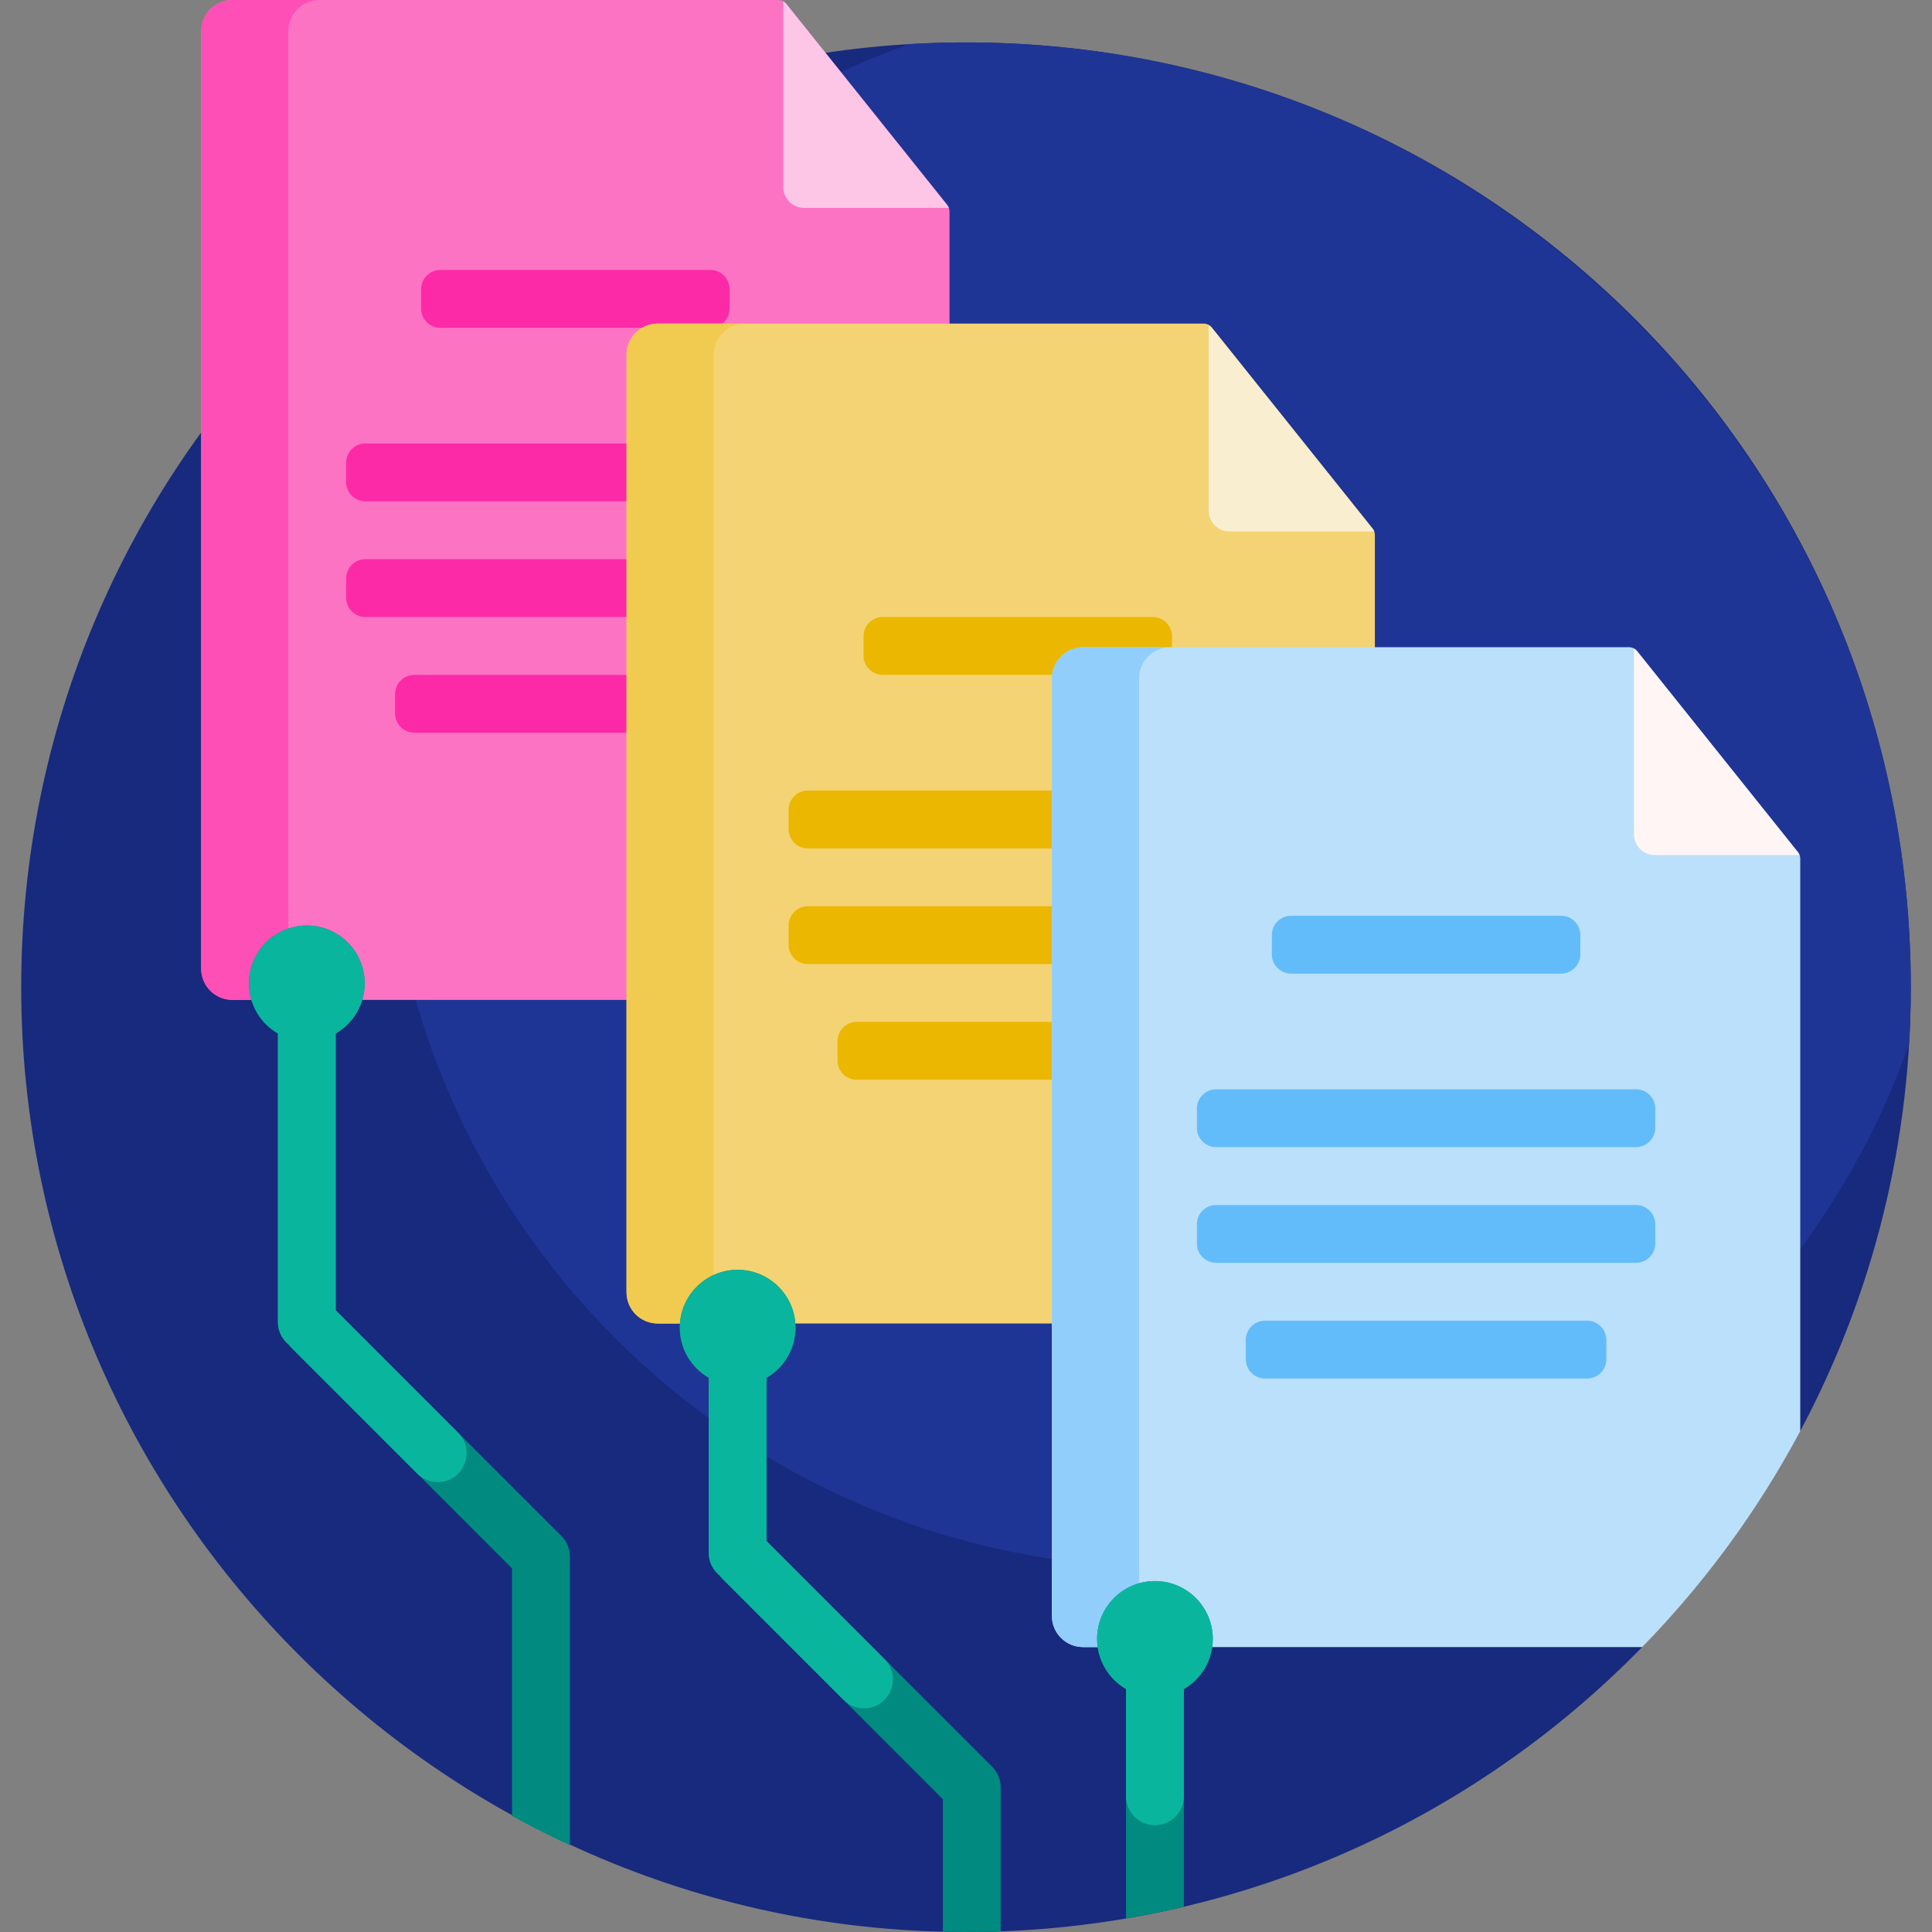 <svg id="Capa_1" enable-background="new 0 0 501 501" height="512" viewBox="0 0 501 501" width="512" xmlns="http://www.w3.org/2000/svg"><rect x="0" y="0" width="501" height="501" fill="#808080" stroke="none"/><g><path d="m425.841 427.115c-44.222 45.307-105.858 73.54-174.089 73.881-135.293.678-246.157-109.527-246.252-244.821-.095-135.39 109.632-245.175 245-245.175 134.662 0 243.554 107.679 244.986 242.333.453 42.596-9.966 82.72-28.653 117.769-22.639 0-40.992 18.353-40.992 40.992z" fill="#172a7d"/><path d="m495.5 256c0 4.912-.145 9.79-.43 14.631-27.794 79.149-103.187 135.896-191.833 135.896-112.259 0-203.263-91.004-203.263-203.263 0-88.646 56.747-164.039 135.896-191.833 4.84-.286 9.718-.431 14.63-.431 135.31 0 245 109.69 245 245z" fill="#1f3595"/><path d="m60.252 259.283c-4.466 0-8.086-3.62-8.086-8.086v-243.111c.001-4.466 3.621-8.086 8.086-8.086h141.553c.819 0 1.593.372 2.105 1.012l41.724 52.155c.382.478.591 1.072.591 1.684v196.347c0 4.466-3.62 8.086-8.086 8.086h-177.887z" fill="#fd73c4"/><path d="m60.252 259.283c-4.466 0-8.086-3.62-8.086-8.086v-243.111c.001-4.466 3.621-8.086 8.086-8.086h22.602c-4.466 0-8.086 3.62-8.086 8.086v251.197z" fill="#fd4fb6"/><path d="m109.196 80v-5c0-2.761 2.239-5 5-5h70c2.761 0 5 2.239 5 5v5c0 2.761-2.239 5-5 5h-70c-2.762 0-5-2.239-5-5zm94.433 35h-108.867c-2.761 0-5 2.239-5 5v5c0 2.761 2.239 5 5 5h108.866c2.761 0 5-2.239 5-5v-5c.001-2.761-2.238-5-4.999-5zm-12.681 60h-83.505c-2.761 0-5 2.239-5 5v5c0 2.761 2.239 5 5 5h83.505c2.761 0 5-2.239 5-5v-5c0-2.761-2.239-5-5-5zm12.681-30h-108.867c-2.761 0-5 2.239-5 5v5c0 2.761 2.239 5 5 5h108.866c2.761 0 5-2.239 5-5v-5c.001-2.761-2.238-5-4.999-5z" fill="#fd2aa7"/><path d="m203.91 1.012 41.724 52.156c.179.224.32.473.419.738h-37.562c-2.977 0-5.39-2.413-5.39-5.39v-48.184c.308.169.584.398.809.68z" fill="#fdc5e6"/><path d="m170.557 343.199c-4.466 0-8.086-3.62-8.086-8.086v-243.111c0-4.466 3.62-8.086 8.086-8.086h141.553c.819 0 1.593.372 2.105 1.012l41.724 52.155c.382.478.591 1.072.591 1.684v196.347c0 4.466-3.62 8.086-8.086 8.086h-177.887z" fill="#f3d373"/><path d="m170.557 343.199c-4.466 0-8.086-3.62-8.086-8.086v-243.111c0-4.466 3.62-8.086 8.086-8.086h22.602c-4.466 0-8.086 3.62-8.086 8.086v251.197z" fill="#f1ca50"/><path d="m223.933 170v-5c0-2.761 2.239-5 5-5h70c2.761 0 5 2.239 5 5v5c0 2.761-2.239 5-5 5h-70c-2.761 0-5-2.239-5-5zm94.433 35h-108.866c-2.761 0-5 2.239-5 5v5c0 2.761 2.239 5 5 5h108.866c2.761 0 5-2.239 5-5v-5c0-2.761-2.238-5-5-5zm-12.68 60h-83.505c-2.761 0-5 2.239-5 5v5c0 2.761 2.239 5 5 5h83.505c2.761 0 5-2.239 5-5v-5c0-2.761-2.239-5-5-5zm12.68-30h-108.866c-2.761 0-5 2.239-5 5v5c0 2.761 2.239 5 5 5h108.866c2.761 0 5-2.239 5-5v-5c0-2.761-2.238-5-5-5z" fill="#ecb700"/><path d="m314.214 84.928 41.724 52.156c.179.224.32.473.419.738h-37.562c-2.977 0-5.39-2.413-5.39-5.391v-48.183c.308.169.584.399.809.68z" fill="#f9eecf"/><path d="m425.841 427.116h-144.98c-4.466 0-8.086-3.62-8.086-8.086v-243.112c0-4.466 3.62-8.086 8.086-8.086h141.553c.819 0 1.593.373 2.105 1.012l41.724 52.156c.382.478.591 1.072.591 1.684v148.419c-10.984 20.6-24.825 39.448-40.993 56.013z" fill="#bbe0fb"/><path d="m280.861 427.116c-4.466 0-8.086-3.62-8.086-8.086v-243.112c0-4.466 3.62-8.086 8.086-8.086h22.602c-4.466 0-8.086 3.62-8.086 8.086v251.197h-14.516z" fill="#91cefb"/><path d="m329.804 247.474v-5c0-2.761 2.239-5 5-5h70c2.761 0 5 2.239 5 5v5c0 2.761-2.239 5-5 5h-70c-2.761 0-5-2.238-5-5zm94.434 35h-108.867c-2.761 0-5 2.239-5 5v5c0 2.761 2.239 5 5 5h108.866c2.761 0 5-2.239 5-5v-5c.001-2.761-2.238-5-4.999-5zm-12.681 60h-83.505c-2.761 0-5 2.239-5 5v5c0 2.761 2.239 5 5 5h83.505c2.761 0 5-2.239 5-5v-5c0-2.761-2.239-5-5-5zm12.681-30h-108.867c-2.761 0-5 2.239-5 5v5c0 2.761 2.239 5 5 5h108.866c2.761 0 5-2.239 5-5v-5c.001-2.761-2.238-5-4.999-5z" fill="#63bcfa"/><path d="m424.519 168.844 41.724 52.156c.179.224.32.473.419.738h-37.562c-2.977 0-5.39-2.413-5.39-5.39v-48.183c.308.168.584.398.809.679z" fill="#fff5f5"/><path d="m314.5 425c0 5.552-3.017 10.399-7.5 12.993v56.46c-4.944 1.167-9.946 2.184-15 3.046v-59.506c-4.483-2.594-7.5-7.441-7.5-12.993 0-8.284 6.716-15 15-15s15 6.716 15 15zm-168.912-26.694-58.521-58.521v-71.792c4.483-2.594 7.5-7.441 7.5-12.993 0-8.284-6.716-15-15-15s-15 6.716-15 15c0 5.552 3.016 10.399 7.5 12.993v74.84c0 2.356 1.087 4.458 2.786 5.833.22.298.465.583.734.853l57.197 57.197v64.204c4.901 2.69 9.903 5.217 15 7.574v-74.431c0-.077-.001-.153-.004-.229.06-1.994-.671-4.007-2.192-5.528zm111.715 59.846-58.521-58.521v-42.356c4.483-2.594 7.5-7.441 7.5-12.993 0-8.284-6.716-15-15-15s-15 6.716-15 15c0 5.552 3.017 10.399 7.5 12.993v45.404c0 2.356 1.087 4.458 2.786 5.833.22.297.465.583.734.852l57.197 57.197v34.365c1.994.048 3.994.072 6 .072 3.013 0 6.013-.055 9-.163v-36.928c0-.076-.001-.152-.004-.228.061-1.992-.67-4.005-2.192-5.527z" fill="#008a80"/><path d="m284.5 425c0-8.523 7.109-15.386 15.72-14.983 7.591.355 13.85 6.568 14.257 14.156.316 5.895-2.773 11.098-7.478 13.82v27.824c0 4.142-3.358 7.5-7.5 7.5-4.142 0-7.5-3.358-7.5-7.5v-27.824c-4.482-2.594-7.499-7.441-7.499-12.993zm-55.153 5.197-30.565-30.565v-42.356c4.705-2.722 7.794-7.925 7.478-13.82-.407-7.589-6.666-13.801-14.257-14.156-8.612-.403-15.72 6.46-15.72 14.983 0 5.552 3.017 10.399 7.5 12.993v45.404c0 2.356 1.087 4.458 2.786 5.833.22.297.465.583.734.852l31.438 31.438c1.407 1.407 3.314 2.197 5.303 2.197 6.682 0 10.028-8.079 5.303-12.803zm-157.28-162.204v74.84c0 2.356 1.087 4.458 2.786 5.833.22.298.465.583.734.853l32.617 32.617c1.407 1.407 3.314 2.197 5.303 2.197 6.682 0 10.028-8.079 5.303-12.803l-31.745-31.745v-71.792c4.705-2.722 7.794-7.925 7.478-13.821-.408-7.589-6.667-13.801-14.258-14.156-8.611-.402-15.719 6.46-15.719 14.983.001 5.553 3.017 10.4 7.501 12.994z" fill="#0ab59e"/></g></svg>